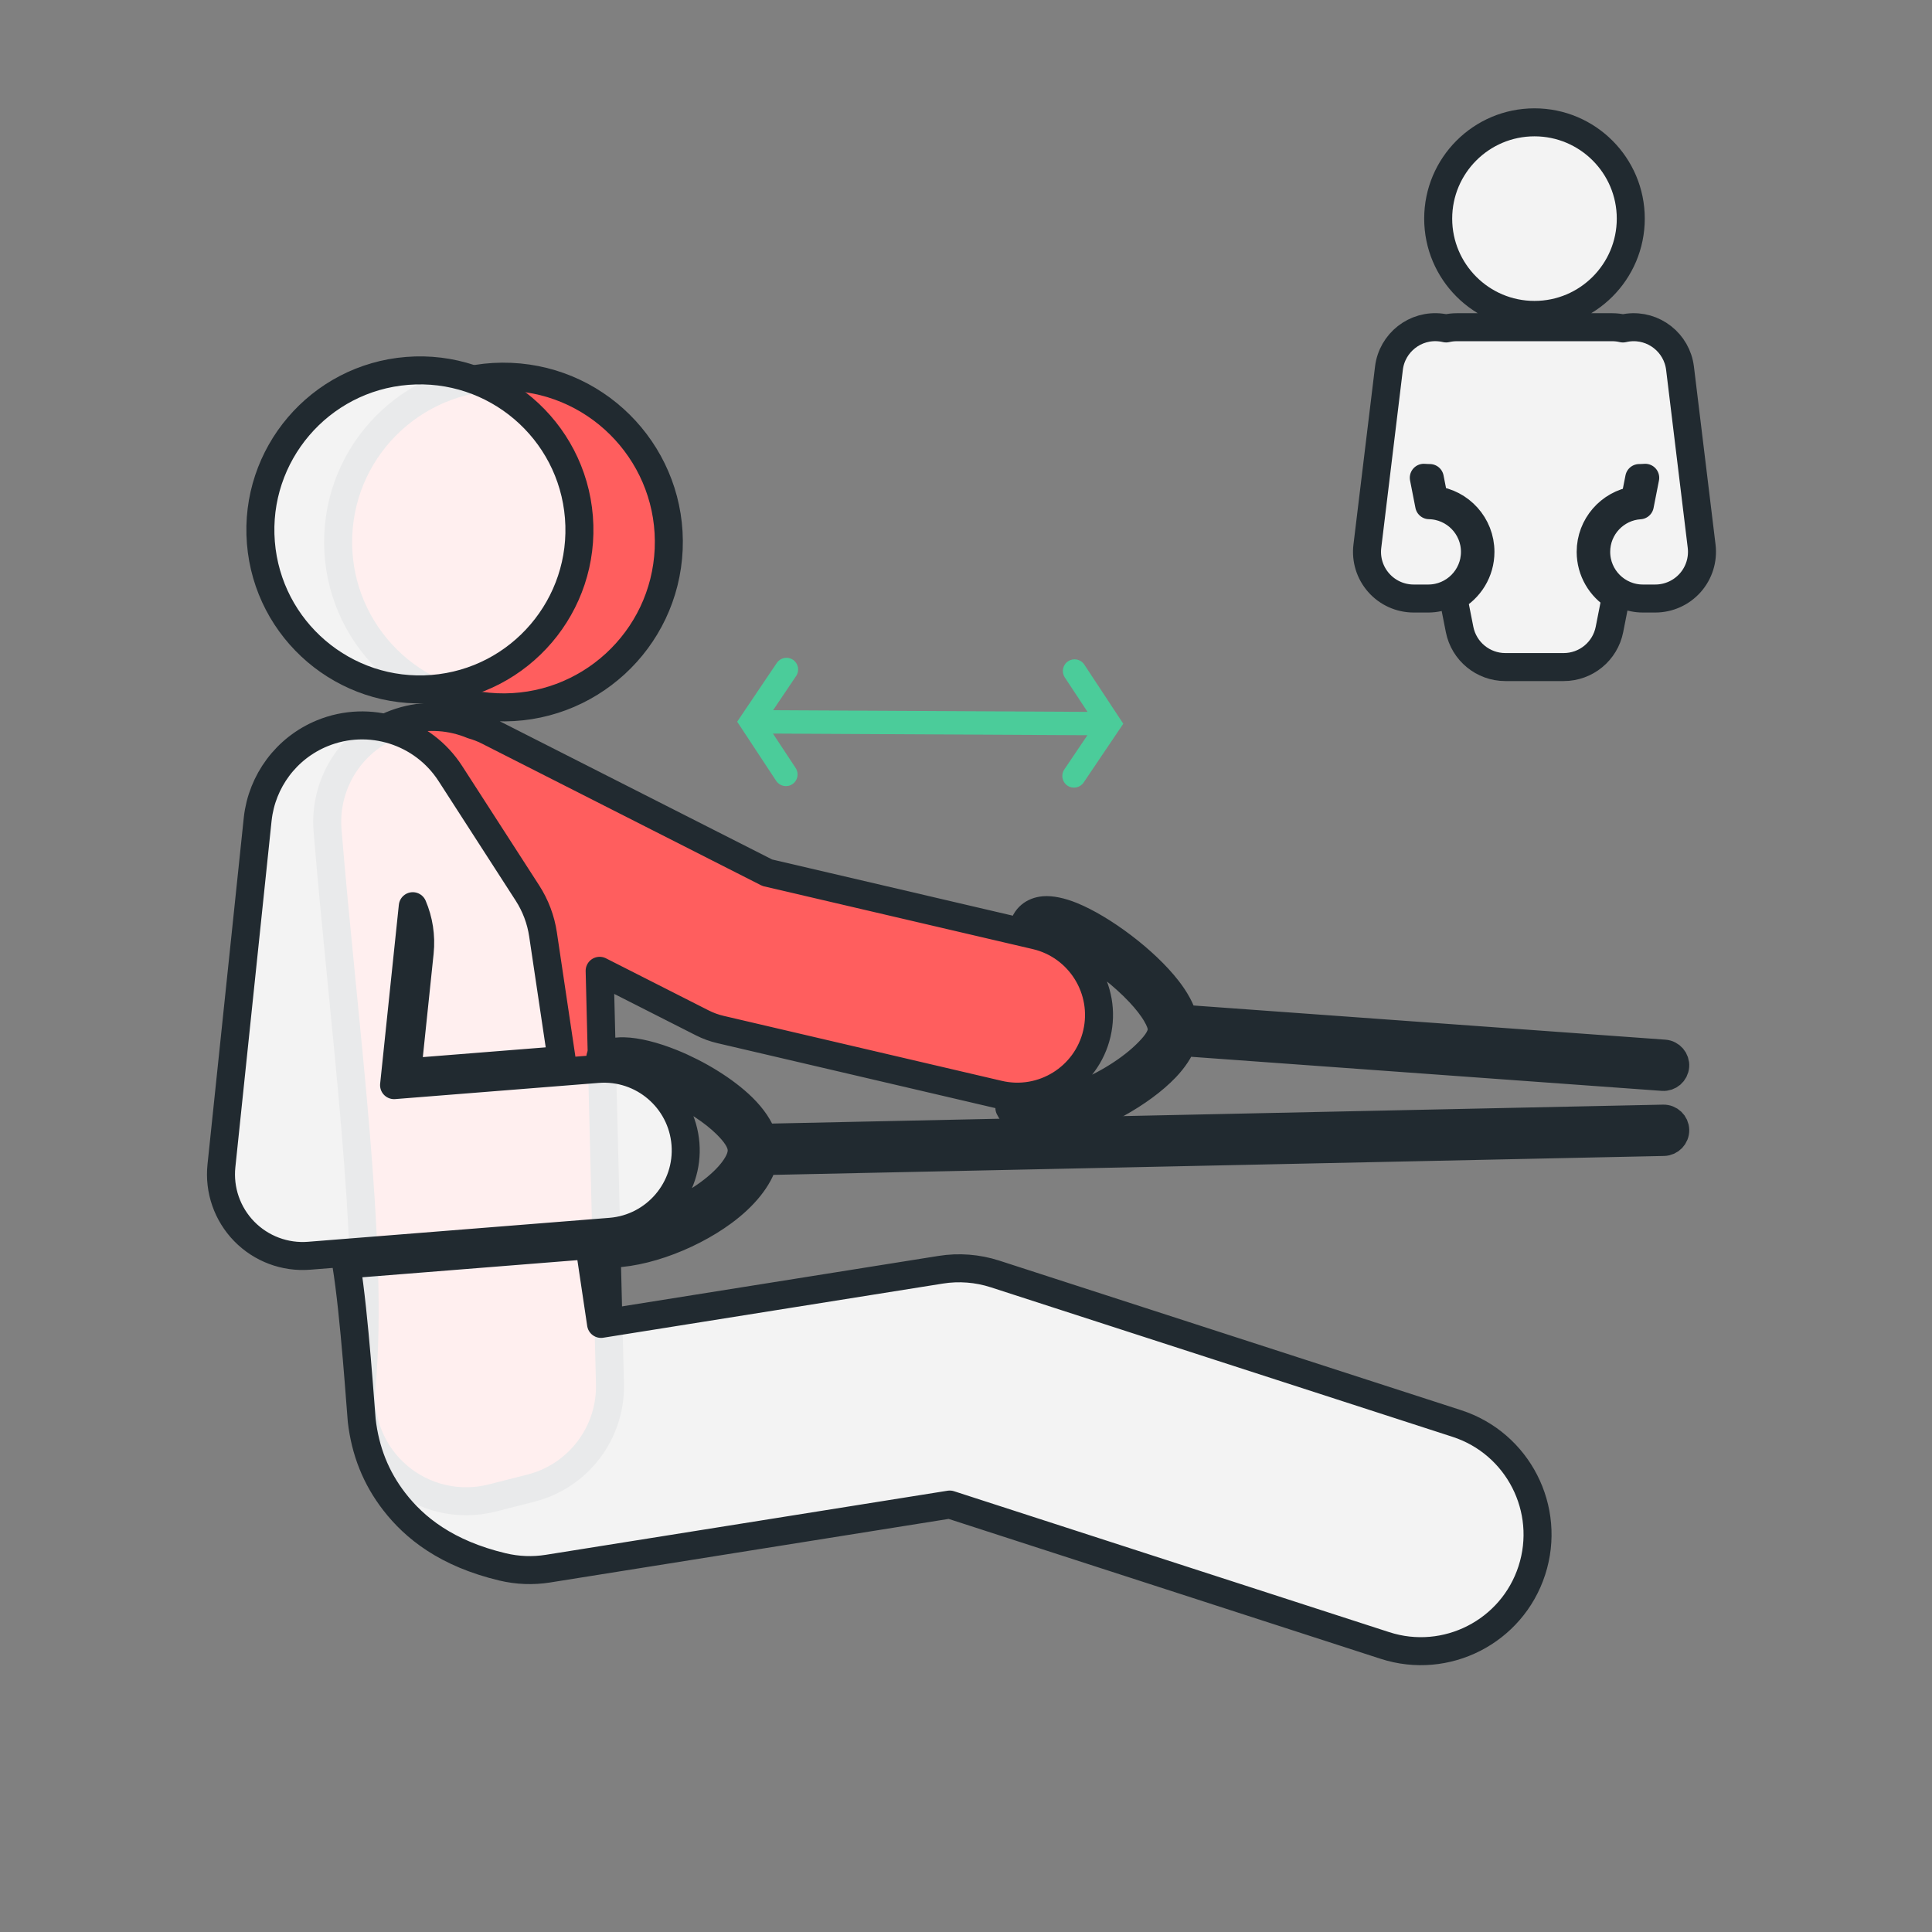 <svg fill="rgba(255,255,255,0.9)" viewBox="0 0 69 69" xmlns="http://www.w3.org/2000/svg" fill-rule="evenodd" clip-rule="evenodd" stroke-linejoin="round" stroke-miterlimit="2">
    <rect x="0" y="0" width="69" height="69" fill="#808080" stroke="none"/>
    <path id="frame" fill="none" d="M0 0h68.285v68.285H0z"/>
    <path id="back-move" stroke="#212A30" strokewidth=".5px" fill="#ff5e5e" d="M21.416,34.672l3.663,1.858c0.208,0.106 0.428,0.186 0.656,0.239l9.935,2.321c1.568,0.366 3.138,-0.61 3.504,-2.177c0.366,-1.568 -0.61,-3.138 -2.177,-3.504l-9.593,-2.24c0,-0 -9.984,-5.066 -9.984,-5.066c-0.177,-0.089 -0.359,-0.159 -0.543,-0.21c-0.747,-0.311 -1.596,-0.382 -2.424,-0.156c-1.743,0.474 -2.9,2.122 -2.754,3.922c0.558,6.853 1.681,14.844 1.214,19.859c-0.114,1.214 0.37,2.407 1.297,3.199c0.927,0.792 2.181,1.084 3.362,0.784l1.389,-0.354c1.695,-0.432 2.867,-1.979 2.823,-3.728l-0.368,-14.747Zm15.218,-1.775l0.458,0.107c0.58,0.135 1.089,0.415 1.499,0.793c0.72,0.408 1.521,1.027 2.11,1.654c0.246,0.263 0.454,0.526 0.599,0.776c0.115,0.198 0.192,0.381 0.19,0.545c-0.005,0.289 -0.264,0.603 -0.607,0.929c-0.627,0.595 -1.582,1.161 -2.455,1.471c-0.363,0.128 -0.71,0.214 -1.009,0.229c-0.43,0.149 -0.895,0.211 -1.369,0.17c0.275,0.563 0.962,0.772 1.85,0.608c1.225,-0.227 2.855,-1.129 3.73,-2.046c0.29,-0.305 0.497,-0.619 0.606,-0.914l17.147,1.242c0.23,0.017 0.429,-0.156 0.446,-0.385c0.017,-0.229 -0.156,-0.429 -0.386,-0.446l-17.176,-1.244c-0.089,-0.324 -0.283,-0.682 -0.563,-1.044c-0.814,-1.052 -2.344,-2.187 -3.43,-2.628c-0.39,-0.158 -0.735,-0.227 -0.988,-0.206c-0.2,0.017 -0.361,0.084 -0.484,0.187c-0.066,0.056 -0.123,0.122 -0.168,0.202Zm-18.396,-19.439c3.256,0.142 5.785,2.9 5.644,6.157c-0.142,3.256 -2.901,5.785 -6.157,5.643c-3.256,-0.141 -5.785,-2.9 -5.643,-6.156c0.141,-3.257 2.9,-5.785 6.156,-5.644Z"/>
    <path id="front-move" stroke="#212A30" strokewidth=".5px" d="M21.442,37.753c1.061,-0.042 2.035,0.421 2.678,1.181c0.681,0.324 1.353,0.756 1.821,1.218c0.312,0.308 0.541,0.615 0.548,0.916c0.006,0.229 -0.107,0.465 -0.28,0.703c-0.212,0.291 -0.517,0.576 -0.876,0.841c-0.401,0.296 -0.87,0.566 -1.36,0.784c-0.545,0.567 -1.291,0.944 -2.135,1.011l-9.469,0.754c0.291,1.767 0.522,5.324 0.55,5.57c0.124,1.082 0.502,2.046 1.163,2.899c0.722,0.933 1.858,1.852 3.867,2.331c0.532,0.127 1.083,0.148 1.622,0.062l14.349,-2.289c0,0 15.542,5.033 15.542,5.033c2.187,0.709 4.539,-0.492 5.247,-2.68c0.709,-2.188 -0.492,-4.539 -2.68,-5.248l-16.493,-5.341c-0.626,-0.202 -1.291,-0.254 -1.94,-0.15l-12.13,1.934l-0.401,-2.689c0.067,0.088 0.169,0.15 0.288,0.163c1.331,0.142 3.203,-0.536 4.474,-1.473c0.751,-0.552 1.279,-1.204 1.442,-1.816l32.153,-0.683c0.23,-0.005 0.413,-0.196 0.408,-0.426c-0.005,-0.23 -0.196,-0.412 -0.426,-0.407l-32.157,0.683c-0.117,-0.357 -0.367,-0.726 -0.72,-1.075c-0.639,-0.63 -1.612,-1.218 -2.534,-1.591c-0.635,-0.257 -1.246,-0.411 -1.712,-0.422c-0.354,-0.008 -0.639,0.07 -0.839,0.207Zm-12.237,-8.514c-0.005,0.036 -1.297,12.399 -1.297,12.399c-0.09,0.862 0.208,1.719 0.814,2.34c0.605,0.62 1.455,0.939 2.319,0.87l10.764,-0.856c1.604,-0.128 2.804,-1.535 2.676,-3.139c-0.128,-1.605 -1.534,-2.804 -3.139,-2.676l-7.268,0.578l0.668,-6.391c0.214,0.503 0.307,1.066 0.247,1.648c-0,0 -0.448,4.288 -0.448,4.288l5.522,-0.439l-0.669,-4.487c-0.078,-0.527 -0.268,-1.032 -0.557,-1.48l-2.754,-4.269c-0.979,-1.517 -2.9,-2.122 -4.571,-1.438c-1.297,0.531 -2.157,1.72 -2.307,3.052Zm5.339,-15.993c3.135,-0.25 5.882,2.092 6.132,5.227c0.249,3.134 -2.093,5.882 -5.228,6.131c-3.134,0.25 -5.881,-2.093 -6.131,-5.227c-0.249,-3.134 2.093,-5.882 5.227,-6.131l0,-0Z"/>
    <path id="arrow" fill="#4BCC9A" d="M27.605,26.199l11.231,0.059l-0.825,1.223c-0.129,0.19 -0.078,0.449 0.113,0.578c0.19,0.129 0.449,0.078 0.578,-0.113l1.415,-2.098l-1.393,-2.114c-0.126,-0.192 -0.385,-0.245 -0.577,-0.118c-0.192,0.126 -0.245,0.385 -0.119,0.577l0.812,1.231l-11.23,-0.059l0.824,-1.223c0.129,-0.19 0.078,-0.449 -0.112,-0.578c-0.191,-0.129 -0.45,-0.078 -0.579,0.112l-1.415,2.099l1.393,2.114c0.127,0.192 0.385,0.245 0.577,0.118c0.192,-0.126 0.245,-0.385 0.119,-0.577l-0.812,-1.231Z"/>
    <path id="close-sign" stroke="#212A30" strokewidth=".5px" d="M49.605,13.15c0.111,-0.913 0.942,-1.564 1.856,-1.453c0.063,0.007 0.126,0.018 0.187,0.033c0.124,-0.029 0.252,-0.044 0.382,-0.044l5.546,-0c0.132,-0 0.261,0.015 0.386,0.045c0.06,-0.014 0.121,-0.025 0.184,-0.033c0.913,-0.111 1.744,0.541 1.855,1.454c-0,-0 0.772,6.356 0.772,6.356c0.057,0.474 -0.091,0.949 -0.407,1.306c-0.317,0.357 -0.771,0.562 -1.248,0.562l-0.444,-0c-0.92,-0 -1.667,-0.747 -1.667,-1.667c-0,-0.883 0.688,-1.607 1.558,-1.663l0.193,-0.982c-0.056,0.004 -0.156,0.01 -0.214,0.009l-0.157,0.795c-0.892,0.138 -1.577,0.91 -1.577,1.841c0,0.676 0.362,1.269 0.902,1.596l-0.231,1.174c-0.154,0.782 -0.839,1.345 -1.636,1.345l-2.082,0c-0.796,0 -1.481,-0.563 -1.635,-1.345l-0.224,-1.135c0.578,-0.317 0.969,-0.931 0.969,-1.635c0,-0.958 -0.724,-1.748 -1.655,-1.852l-0.154,-0.784c-0.059,0.001 -0.159,-0.005 -0.214,-0.009l0.192,0.979c0.905,0.017 1.635,0.757 1.635,1.666c0,0.916 -0.741,1.661 -1.656,1.667l-0.011,-0l-0.522,-0c-0.477,-0 -0.931,-0.205 -1.247,-0.562c-0.317,-0.357 -0.465,-0.832 -0.407,-1.306l0.771,-6.358Zm5.198,-1.903c-1.898,-0 -3.439,-1.541 -3.439,-3.439c0,-1.898 1.541,-3.439 3.439,-3.439c1.898,-0 3.439,1.541 3.439,3.439c0,1.898 -1.541,3.439 -3.439,3.439Z"/>
</svg>
